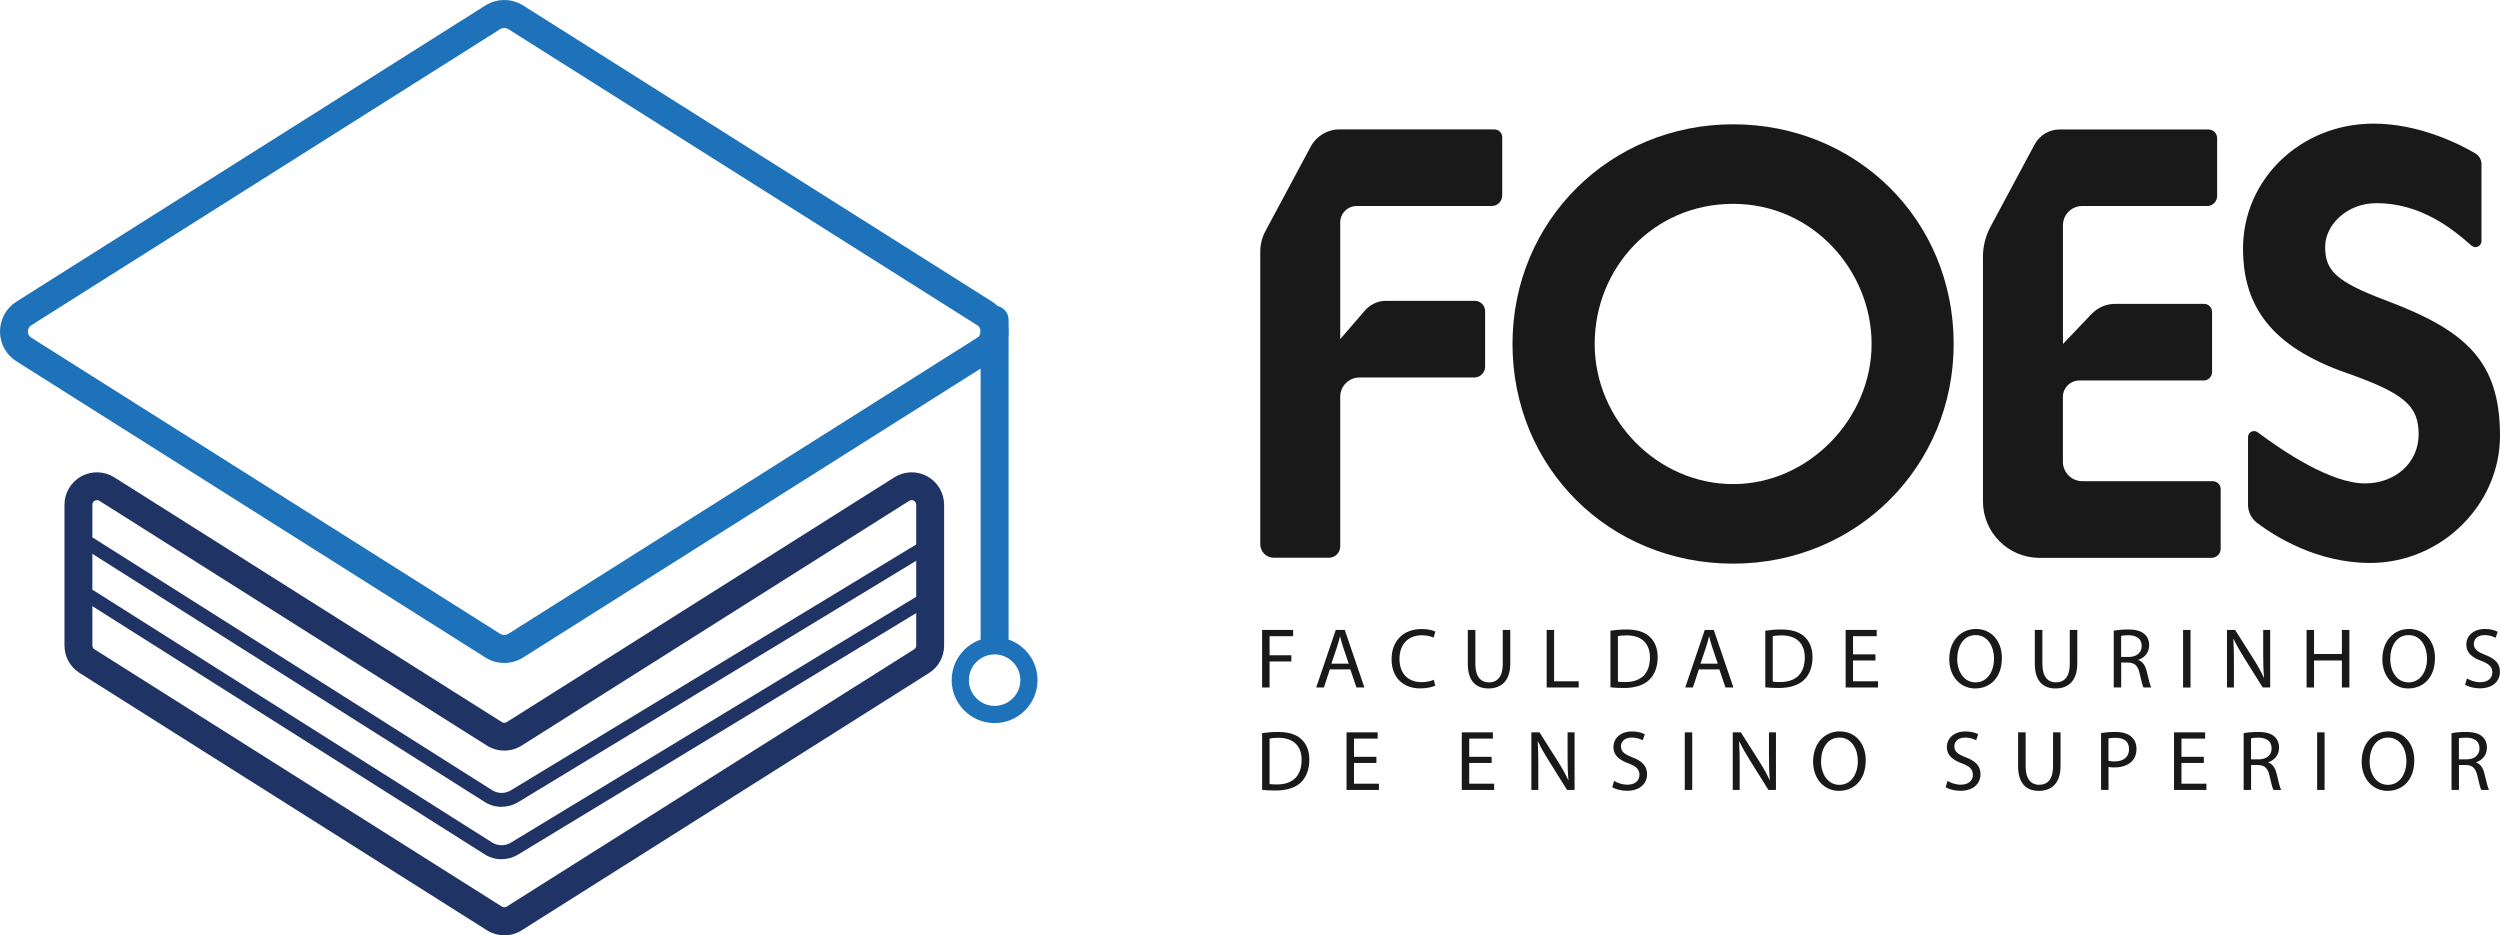 <?xml version="1.0" encoding="UTF-8"?>
<svg id="Layer_2" data-name="Layer 2" xmlns="http://www.w3.org/2000/svg" xmlns:xlink="http://www.w3.org/1999/xlink" viewBox="0 0 436.23 163.19">
  <defs>
    <style>
      .cls-1 {
        fill: none;
      }

      .cls-1, .cls-2, .cls-3, .cls-4 {
        stroke-width: 0px;
      }

      .cls-5 {
        clip-path: url(#clippath);
      }

      .cls-2 {
        fill: #1e72ba;
      }

      .cls-3 {
        fill: #191919;
      }

      .cls-4 {
        fill: #1f3465;
      }
    </style>
    <clipPath id="clippath">
      <rect class="cls-1" width="436.23" height="163.19"/>
    </clipPath>
  </defs>
  <g id="Layer_1-2" data-name="Layer 1">
    <g class="cls-5">
      <path class="cls-3" d="M233.86,38.82v20.35l4.23-4.9c.91-1.06,2.21-1.76,3.61-1.77h15.65c.99,0,1.79.8,1.79,1.79v9.68c0,1.05-.85,1.9-1.9,1.9h-20.02c-1.86,0-3.36,1.51-3.36,3.36v26.11c0,1.1-.89,1.98-1.98,1.98h-9.62c-1.3,0-2.35-1.05-2.35-2.35v-51.04c0-1.27.31-2.51.91-3.63l7.9-14.73c.99-1.84,2.91-2.99,5-2.99h27.02c.77,0,1.39.62,1.39,1.39v10.13c0,1.02-.83,1.85-1.85,1.85h-23.55c-1.59,0-2.87,1.29-2.87,2.87"/>
      <path class="cls-3" d="M340.9,60.02c0,21.27-16.81,38.33-38.49,38.33s-38.49-16.81-38.49-38.33,17.06-38.33,38.49-38.33,38.49,16.56,38.49,38.33M326.58,60.02c0-12.73-10.21-24.45-24.16-24.45s-24.16,11.21-24.16,24.45,10.96,24.45,24.16,24.45,24.16-11.46,24.16-24.45"/>
      <path class="cls-3" d="M387.49,85.34v10.42c0,.87-.71,1.58-1.58,1.58h-30.04c-5.45,0-9.86-4.42-9.86-9.86v-42.69c0-1.82.45-3.61,1.31-5.21l7.71-14.38c.86-1.61,2.54-2.61,4.36-2.61h25.95c.85,0,1.53.69,1.53,1.53v10.09c0,.96-.78,1.74-1.74,1.74h-21.81c-1.85,0-3.35,1.5-3.35,3.35v20.72l4.86-5.1c.59-.62,1.29-1.16,2.08-1.48.7-.28,1.46-.42,2.22-.42h15.45c.78,0,1.41.63,1.41,1.41v10.49c0,.81-.66,1.47-1.47,1.47h-21.69c-1.58,0-2.87,1.28-2.87,2.87v11.32c0,1.87,1.52,3.38,3.39,3.38h22.76c.76,0,1.38.62,1.38,1.38"/>
      <path class="cls-3" d="M416.55,52.51c13.83,5.22,19.68,10.57,19.68,23.56,0,11.84-10.09,22.16-22.67,22.16-9.24,0-16.57-4.61-19.73-7-.99-.75-1.57-1.92-1.57-3.17v-11.78c0-.87.98-1.37,1.68-.85,4.36,3.24,12.68,8.92,18.75,8.92,5.23,0,9.34-3.57,9.34-8.53s-2.37-7.13-12.46-10.7c-13.58-4.71-18.18-11.97-18.18-21.78,0-11.97,9.97-21.77,22.8-21.77,7.93,0,14.99,3.58,17.73,5.19.67.4,1.08,1.11,1.08,1.89v13.41c0,.92-1.08,1.4-1.76.79-3.71-3.33-9.22-7.4-16.55-7.4-5.23,0-8.97,3.82-8.97,7.64,0,4.2,1.99,6.11,10.84,9.42h0Z"/>
      <polygon class="cls-3" points="220.23 109.92 225.64 109.92 225.64 111.01 221.53 111.01 221.53 114.34 225.33 114.34 225.33 115.42 221.53 115.42 221.53 119.96 220.23 119.96 220.23 109.92"/>
      <path class="cls-3" d="M232.05,116.8l-1.04,3.16h-1.34l3.41-10.04h1.57l3.43,10.04h-1.39l-1.07-3.16h-3.56ZM235.34,115.79l-.98-2.89c-.22-.65-.37-1.25-.52-1.83h-.03c-.15.6-.31,1.21-.51,1.82l-.98,2.91h3.03Z"/>
      <path class="cls-3" d="M250.43,119.64c-.48.24-1.43.48-2.65.48-2.83,0-4.96-1.79-4.96-5.08s2.13-5.28,5.25-5.28c1.25,0,2.04.27,2.39.45l-.31,1.06c-.49-.24-1.19-.42-2.03-.42-2.35,0-3.92,1.51-3.92,4.14,0,2.46,1.42,4.04,3.86,4.04.79,0,1.6-.16,2.12-.42l.27,1.03Z"/>
      <path class="cls-3" d="M257.44,109.92v5.95c0,2.25,1,3.2,2.34,3.2,1.49,0,2.44-.98,2.44-3.2v-5.95h1.31v5.86c0,3.08-1.62,4.35-3.8,4.35-2.06,0-3.61-1.18-3.61-4.29v-5.92h1.31Z"/>
      <polygon class="cls-3" points="269.88 109.92 271.18 109.92 271.18 118.88 275.47 118.88 275.47 119.96 269.88 119.96 269.88 109.92"/>
      <path class="cls-3" d="M281.01,110.05c.79-.12,1.73-.21,2.76-.21,1.86,0,3.19.43,4.07,1.25.89.82,1.41,1.98,1.41,3.61s-.51,2.98-1.44,3.9c-.94.94-2.49,1.45-4.44,1.45-.92,0-1.7-.04-2.36-.12v-9.88ZM282.31,118.94c.33.06.8.07,1.31.07,2.77,0,4.28-1.55,4.28-4.26.01-2.37-1.33-3.88-4.07-3.88-.67,0-1.18.06-1.52.13v7.93Z"/>
      <path class="cls-3" d="M296.44,116.8l-1.04,3.16h-1.34l3.41-10.04h1.57l3.43,10.04h-1.39l-1.07-3.16h-3.56ZM299.74,115.79l-.98-2.89c-.22-.65-.37-1.25-.52-1.83h-.03c-.15.6-.31,1.21-.51,1.82l-.98,2.91h3.03Z"/>
      <path class="cls-3" d="M308.03,110.05c.79-.12,1.73-.21,2.76-.21,1.86,0,3.19.43,4.07,1.25.89.82,1.41,1.98,1.41,3.61s-.51,2.98-1.44,3.9c-.94.94-2.49,1.45-4.44,1.45-.92,0-1.7-.04-2.36-.12v-9.88ZM309.33,118.94c.33.06.8.07,1.31.07,2.77,0,4.28-1.55,4.28-4.26.01-2.37-1.33-3.88-4.07-3.88-.67,0-1.18.06-1.52.13v7.93Z"/>
      <polygon class="cls-3" points="327.25 115.25 323.34 115.25 323.34 118.88 327.7 118.88 327.7 119.96 322.05 119.96 322.05 109.92 327.47 109.92 327.47 111.01 323.34 111.01 323.34 114.18 327.25 114.18 327.25 115.25"/>
      <path class="cls-3" d="M349.31,114.84c0,3.46-2.1,5.29-4.66,5.29s-4.52-2.06-4.52-5.1c0-3.19,1.98-5.28,4.67-5.28s4.52,2.1,4.52,5.08M341.52,115c0,2.15,1.16,4.07,3.2,4.07s3.22-1.89,3.22-4.17c0-2-1.04-4.08-3.2-4.08s-3.22,1.98-3.22,4.19"/>
      <path class="cls-3" d="M356.38,109.92v5.95c0,2.25,1,3.2,2.34,3.2,1.49,0,2.44-.98,2.44-3.2v-5.95h1.31v5.86c0,3.08-1.62,4.35-3.8,4.35-2.06,0-3.61-1.18-3.61-4.29v-5.92h1.31Z"/>
      <path class="cls-3" d="M368.82,110.05c.66-.13,1.6-.21,2.49-.21,1.38,0,2.28.25,2.91.82.51.45.79,1.13.79,1.91,0,1.33-.83,2.21-1.89,2.56v.04c.78.27,1.24.98,1.48,2.03.33,1.4.57,2.37.77,2.76h-1.34c-.16-.28-.39-1.15-.67-2.4-.3-1.39-.84-1.91-2.01-1.95h-1.22v4.35h-1.3v-9.91ZM370.12,114.63h1.33c1.39,0,2.26-.76,2.26-1.91,0-1.3-.94-1.86-2.31-1.88-.63,0-1.07.06-1.28.12v3.67Z"/>
      <rect class="cls-3" x="380.93" y="109.92" width="1.3" height="10.05"/>
      <path class="cls-3" d="M388.59,119.96v-10.04h1.42l3.22,5.08c.74,1.18,1.33,2.24,1.8,3.26h.03c-.12-1.36-.15-2.58-.15-4.14v-4.2h1.22v10.04h-1.31l-3.19-5.1c-.7-1.12-1.37-2.27-1.88-3.35l-.05.02c.08,1.27.1,2.47.1,4.14v4.29h-1.22Z"/>
      <polygon class="cls-3" points="403.78 109.92 403.78 114.12 408.64 114.12 408.64 109.92 409.95 109.92 409.95 119.96 408.64 119.96 408.64 115.25 403.78 115.25 403.78 119.96 402.48 119.96 402.48 109.92 403.78 109.92"/>
      <path class="cls-3" d="M424.88,114.84c0,3.46-2.1,5.29-4.66,5.29s-4.52-2.06-4.52-5.1c0-3.19,1.98-5.28,4.67-5.28s4.52,2.1,4.52,5.08M417.08,115c0,2.15,1.16,4.07,3.2,4.07s3.22-1.89,3.22-4.17c0-2-1.04-4.08-3.2-4.08s-3.22,1.98-3.22,4.19"/>
      <path class="cls-3" d="M430.47,118.38c.58.36,1.43.66,2.32.66,1.33,0,2.1-.7,2.1-1.71,0-.94-.54-1.48-1.89-2-1.64-.58-2.65-1.43-2.65-2.85,0-1.57,1.3-2.73,3.25-2.73,1.03,0,1.77.24,2.22.49l-.36,1.06c-.33-.18-1-.48-1.91-.48-1.37,0-1.89.82-1.89,1.51,0,.94.61,1.4,2,1.94,1.7.66,2.56,1.48,2.56,2.95,0,1.55-1.15,2.89-3.52,2.89-.97,0-2.03-.28-2.56-.64l.33-1.09Z"/>
      <path class="cls-3" d="M220.23,127.93c.79-.12,1.73-.21,2.76-.21,1.86,0,3.19.43,4.07,1.25.89.82,1.41,1.98,1.41,3.61s-.51,2.98-1.44,3.91c-.94.94-2.49,1.45-4.44,1.45-.92,0-1.7-.05-2.36-.12v-9.88ZM221.53,136.81c.33.06.8.07,1.31.07,2.77,0,4.28-1.55,4.28-4.26.01-2.37-1.33-3.88-4.07-3.88-.67,0-1.18.06-1.52.13v7.93Z"/>
      <polygon class="cls-3" points="240.17 133.13 236.26 133.13 236.26 136.75 240.61 136.75 240.61 137.84 234.96 137.84 234.96 127.79 240.39 127.79 240.39 128.88 236.26 128.88 236.26 132.06 240.17 132.06 240.17 133.13"/>
      <polygon class="cls-3" points="260.28 133.13 256.37 133.13 256.37 136.75 260.72 136.75 260.72 137.84 255.07 137.84 255.07 127.79 260.5 127.79 260.5 128.88 256.37 128.88 256.37 132.06 260.28 132.06 260.28 133.13"/>
      <path class="cls-3" d="M267.21,137.84v-10.05h1.42l3.22,5.08c.74,1.18,1.33,2.24,1.8,3.26h.03c-.12-1.36-.15-2.58-.15-4.14v-4.2h1.22v10.05h-1.31l-3.19-5.1c-.7-1.12-1.37-2.27-1.88-3.35h-.05c.08,1.28.1,2.49.1,4.16v4.29h-1.22Z"/>
      <path class="cls-3" d="M281.65,136.26c.58.36,1.43.66,2.32.66,1.33,0,2.1-.7,2.1-1.71,0-.94-.54-1.48-1.89-2-1.64-.58-2.65-1.43-2.65-2.85,0-1.57,1.3-2.73,3.25-2.73,1.03,0,1.77.24,2.22.49l-.36,1.06c-.33-.18-1-.48-1.91-.48-1.37,0-1.89.82-1.89,1.51,0,.94.61,1.4,2,1.94,1.7.66,2.56,1.48,2.56,2.95,0,1.55-1.15,2.89-3.52,2.89-.97,0-2.03-.28-2.56-.64l.33-1.09Z"/>
      <rect class="cls-3" x="293.98" y="127.79" width="1.3" height="10.05"/>
      <path class="cls-3" d="M302.35,137.84v-10.05h1.42l3.22,5.08c.74,1.18,1.33,2.24,1.8,3.26h.03c-.12-1.36-.15-2.58-.15-4.14v-4.2h1.22v10.05h-1.31l-3.19-5.1c-.7-1.12-1.37-2.27-1.88-3.35h-.05c.08,1.28.1,2.49.1,4.16v4.29h-1.22Z"/>
      <path class="cls-3" d="M325.55,132.71c0,3.46-2.1,5.29-4.66,5.29s-4.52-2.06-4.52-5.1c0-3.19,1.98-5.28,4.67-5.28s4.52,2.1,4.52,5.08M317.76,132.88c0,2.15,1.16,4.07,3.2,4.07s3.22-1.89,3.22-4.17c0-2-1.04-4.08-3.2-4.08s-3.22,1.98-3.22,4.19"/>
      <path class="cls-3" d="M339.83,136.26c.58.36,1.43.66,2.32.66,1.33,0,2.1-.7,2.1-1.71,0-.94-.54-1.48-1.89-2-1.64-.58-2.65-1.43-2.65-2.85,0-1.57,1.3-2.73,3.25-2.73,1.03,0,1.77.24,2.22.49l-.36,1.06c-.33-.18-1-.48-1.91-.48-1.37,0-1.89.82-1.89,1.51,0,.94.61,1.4,2,1.94,1.7.66,2.56,1.48,2.56,2.95,0,1.55-1.15,2.89-3.52,2.89-.97,0-2.03-.28-2.56-.64l.33-1.09Z"/>
      <path class="cls-3" d="M353.46,127.79v5.95c0,2.25,1,3.2,2.34,3.2,1.49,0,2.44-.98,2.44-3.2v-5.95h1.31v5.86c0,3.09-1.62,4.35-3.8,4.35-2.06,0-3.61-1.18-3.61-4.29v-5.92h1.31Z"/>
      <path class="cls-3" d="M366.61,127.91c.63-.1,1.45-.19,2.49-.19,1.28,0,2.22.3,2.82.84.55.48.88,1.21.88,2.1s-.27,1.62-.77,2.15c-.69.73-1.8,1.1-3.07,1.1-.39,0-.75-.01-1.04-.09v4.02h-1.3v-9.93ZM367.91,132.76c.28.07.64.1,1.07.1,1.56,0,2.52-.76,2.52-2.15s-.94-1.97-2.37-1.97c-.57,0-1,.04-1.22.1v3.9Z"/>
      <polygon class="cls-3" points="384.55 133.13 380.65 133.13 380.65 136.75 385 136.75 385 137.84 379.35 137.84 379.35 127.79 384.78 127.79 384.78 128.88 380.65 128.88 380.65 132.06 384.55 132.06 384.55 133.13"/>
      <path class="cls-3" d="M391.49,127.93c.66-.13,1.6-.21,2.49-.21,1.39,0,2.28.25,2.91.82.51.45.79,1.13.79,1.91,0,1.33-.83,2.21-1.89,2.56v.04c.78.27,1.24.98,1.48,2.03.33,1.4.57,2.37.77,2.76h-1.34c-.16-.28-.39-1.15-.67-2.4-.3-1.39-.84-1.91-2.01-1.95h-1.22v4.35h-1.3v-9.91ZM392.79,132.5h1.33c1.39,0,2.26-.76,2.26-1.91,0-1.3-.94-1.86-2.31-1.88-.63,0-1.07.06-1.28.12v3.67Z"/>
      <rect class="cls-3" x="404.32" y="127.79" width="1.3" height="10.05"/>
      <path class="cls-3" d="M421.27,132.71c0,3.46-2.1,5.29-4.66,5.29s-4.52-2.06-4.52-5.1c0-3.19,1.98-5.28,4.67-5.28s4.52,2.1,4.52,5.08M413.48,132.88c0,2.15,1.16,4.07,3.2,4.07s3.22-1.89,3.22-4.17c0-2-1.04-4.08-3.2-4.08s-3.22,1.98-3.22,4.19"/>
      <path class="cls-3" d="M427.76,127.93c.66-.13,1.6-.21,2.49-.21,1.39,0,2.28.25,2.91.82.51.45.79,1.13.79,1.91,0,1.33-.83,2.21-1.89,2.56v.04c.78.27,1.24.98,1.48,2.03.33,1.4.57,2.37.77,2.76h-1.34c-.16-.28-.39-1.15-.67-2.4-.3-1.39-.84-1.91-2.01-1.95h-1.22v4.35h-1.3v-9.91ZM429.06,132.5h1.33c1.39,0,2.26-.76,2.26-1.91,0-1.3-.94-1.86-2.31-1.88-.63,0-1.07.06-1.28.12v3.67Z"/>
      <path class="cls-2" d="M173.55,113.8c-1.35,0-2.44-1.09-2.44-2.44v-55.57c0-1.35,1.09-2.44,2.44-2.44s2.44,1.09,2.44,2.44v55.57c0,1.35-1.09,2.44-2.44,2.44"/>
      <path class="cls-2" d="M87.99,115.68c-1.15,0-2.29-.31-3.29-.95L2.87,63.05C1.07,61.92,0,59.97,0,57.84s1.07-4.07,2.87-5.21L84.7.95c2-1.26,4.58-1.26,6.58,0l81.83,51.68c1.8,1.14,2.87,3.08,2.87,5.21s-1.07,4.08-2.87,5.21l-81.83,51.68c-1,.63-2.14.95-3.29.95M87.99,4.87c-.24,0-.48.07-.69.2L5.47,56.75c-.54.34-.6.88-.6,1.09s.06.75.6,1.09l81.83,51.68c.42.26.96.26,1.38,0l81.83-51.68c.54-.34.6-.88.6-1.09s-.06-.75-.6-1.09L88.68,5.07c-.21-.13-.45-.2-.69-.2"/>
      <path class="cls-4" d="M87.99,163.19c-1.05,0-2.11-.29-3.03-.87L13.89,117.43c-1.65-1.04-2.64-2.84-2.64-4.79v-24.56c0-2.07,1.12-3.97,2.93-4.96,1.81-1,4.02-.93,5.76.17l67.63,42.71c.26.16.59.16.85,0h0l4.38-2.76,63.25-39.95c1.75-1.1,3.95-1.17,5.76-.17,1.81,1,2.93,2.9,2.93,4.97v24.56c0,1.96-.99,3.75-2.64,4.79l-71.08,44.9c-.92.58-1.97.87-3.03.87M16.92,87.27c-.17,0-.3.06-.39.1-.15.08-.41.29-.41.7v24.56c0,.27.14.53.37.67l71.08,44.89c.26.16.59.16.85,0l71.08-44.89c.23-.15.37-.4.37-.67v-24.56c0-.41-.26-.61-.41-.7-.15-.08-.46-.19-.81.02l-67.63,42.71c-1.84,1.16-4.21,1.16-6.05,0l-4.38-2.76-63.25-39.95c-.15-.1-.29-.13-.42-.13"/>
      <path class="cls-4" d="M87.52,140.79c-1.03,0-2.06-.29-2.97-.87L14.85,95.84l1.3-2.06,69.71,44.09c1.01.64,2.27.65,3.29.03l71.52-43.38,1.26,2.08-71.52,43.37c-.89.54-1.89.81-2.88.81"/>
      <path class="cls-4" d="M87.52,149.93c-1.03,0-2.06-.29-2.97-.87L14.85,104.97l1.3-2.06,69.71,44.09c1.01.64,2.27.65,3.29.03l71.52-43.38,1.26,2.08-71.52,43.38c-.89.54-1.89.81-2.88.81"/>
      <path class="cls-2" d="M173.55,126.17c-4.13,0-7.49-3.36-7.49-7.49s3.36-7.49,7.49-7.49,7.49,3.36,7.49,7.49-3.36,7.49-7.49,7.49M173.55,114.19c-2.48,0-4.49,2.02-4.49,4.49s2.01,4.49,4.49,4.49,4.49-2.01,4.49-4.49-2.01-4.49-4.49-4.49"/>
    </g>
  </g>
</svg>
